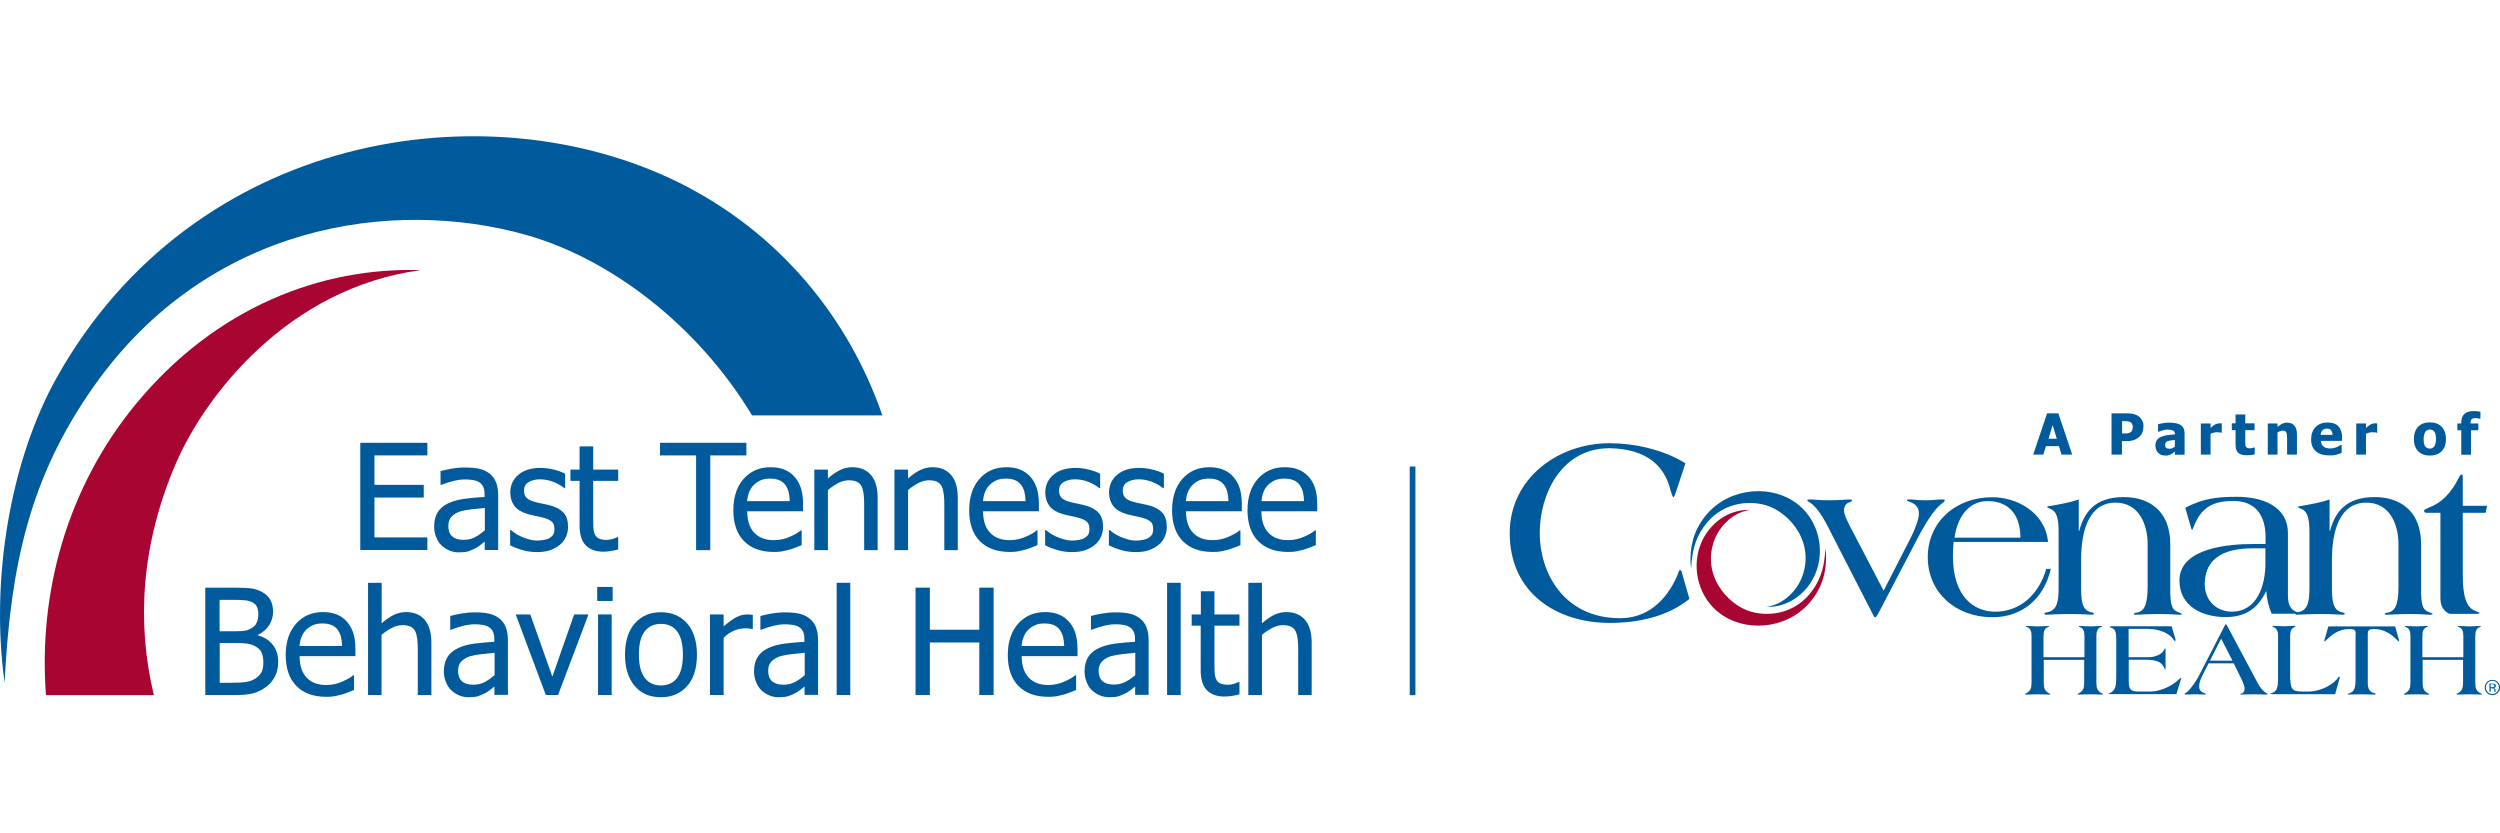 <?xml version="1.0" encoding="utf-8"?>
<!-- Generator: Adobe Illustrator 24.2.1, SVG Export Plug-In . SVG Version: 6.00 Build 0)  -->
<svg version="1.1" id="Layer_4" xmlns="http://www.w3.org/2000/svg" xmlns:xlink="http://www.w3.org/1999/xlink" x="0px" y="0px"
	 viewBox="0 0 180 60" style="enable-background:new 0 0 180 60;" xml:space="preserve">
<style type="text/css">
	.st0{fill:#005A9C;}
	.st1{fill:#A90533;}
</style>
<g>
	<path class="st0" d="M121.64,43.12c-1.6,1.29-3.71,1.73-5.75,1.73c-3.73,0-7.19-2.09-7.19-6.47c0-3.92,3.46-6.47,7.19-6.47
		c1.75,0,3.9,0.46,5.46,1.45l-0.59,1.79c-0.08,0.23-0.21,0.65-0.27,0.65c-0.06,0-0.15-0.29-0.21-0.49c-0.4-1.66-1.58-2.98-4.39-3.04
		c-3.46,0-5.03,3.29-5.03,6.12c0,2.83,1.72,6.12,5.79,6.12c1.86,0,3.27-1.14,4.11-3.06c0.1-0.23,0.11-0.4,0.21-0.4
		c0.08,0,0.1,0.06,0.17,0.34L121.64,43.12z"/>
	<path class="st0" d="M135.62,42.53l2.01-3.92c0.28-0.61,0.53-1.2,0.53-1.65c0-0.53-0.35-0.72-0.72-0.85
		c-0.08-0.02-0.14-0.05-0.14-0.09c0-0.05,0.06-0.06,0.16-0.06c0.41,0,0.55,0.06,1.2,0.06c0.61,0,0.75-0.06,1.16-0.06
		c0.11,0,0.2,0,0.2,0.05c0,0.06-0.05,0.13-0.14,0.19c-0.52,0.36-1.07,1.2-1.6,2.15l-3.07,5.87c-0.05,0.09-0.14,0.22-0.19,0.22h-0.03
		c-0.05,0-0.06-0.08-0.16-0.24l-2.75-5.36c-0.6-1.2-1.1-2.22-1.76-2.66c-0.13-0.08-0.19-0.11-0.19-0.16c0-0.06,0.09-0.06,0.2-0.06
		c0.25,0,0.64,0.06,1.4,0.06c0.72,0,1.29-0.06,1.42-0.06c0.08,0,0.2,0.02,0.2,0.06c0,0.05-0.06,0.09-0.14,0.13
		c-0.25,0.06-0.44,0.25-0.44,0.6c0,0.31,0.25,0.77,0.39,1.07L135.62,42.53z"/>
	<path class="st0" d="M140.66,39.01c-0.03,0.36-0.05,0.69-0.05,1.02c0,2.93,1.51,4.01,3.04,4.01c1.81,0,3.15-1.24,3.68-3.08h0.33
		c-0.5,2.17-2.08,3.48-4.21,3.48c-2.67,0-4.65-1.81-4.65-4.32c0-2.52,1.98-4.32,4.65-4.32c1.71,0,3.79,1.04,4.01,3.22H140.66z
		 M145.47,38.71c0-1.54-0.74-2.63-2.37-2.63c-1.43,0-2.2,1.27-2.37,2.63H145.47z"/>
	<path class="st0" d="M149.67,38.23h0.03c0.36-1.34,1.13-2.44,3.21-2.44c1.73,0,3.35,0.9,3.35,3.4v3.04
		c-0.03,1.49,0.17,1.71,0.63,1.87c0.11,0.03,0.2,0.08,0.2,0.11c0,0.05-0.08,0.05-0.24,0.05c-0.14,0-0.55-0.05-1.42-0.05
		c-0.85,0-1.42,0.05-1.62,0.05c-0.09,0-0.17,0-0.17-0.05c0-0.03,0.03-0.08,0.14-0.09c0.57-0.06,0.85-0.49,0.85-1.89v-3.05
		c0-1.45-0.64-2.99-2.31-2.99c-1.87,0-2.48,1.92-2.48,4.12v1.92c0,0.99,0.05,1.73,0.75,1.86c0.11,0.02,0.17,0.05,0.17,0.09
		c0,0.06-0.05,0.08-0.14,0.08c-0.11,0-0.75-0.05-1.6-0.05s-1.57,0.05-1.68,0.05c-0.09,0-0.14-0.02-0.14-0.08
		c0-0.05,0.06-0.08,0.17-0.09c0.79-0.13,0.85-0.86,0.85-1.86v-3.9c0-0.94-0.11-1.48-0.55-1.67c-0.17-0.08-0.28-0.13-0.28-0.16
		c0-0.05,0.11-0.05,0.3-0.08c0.75-0.14,1.4-0.25,1.98-0.46V38.23z"/>
	<path class="st0" d="M164.73,42.83c0,0.52,0.08,0.99,0.57,1.21c0.09,0.05,0.16,0.05,0.16,0.09c0,0.05-0.09,0.06-0.2,0.06h-1.7
		c-0.22-0.5-0.35-1.05-0.38-1.6h-0.03c-0.61,1.27-1.53,1.84-2.91,1.84c-1.64,0-3.32-0.75-3.32-2.63c0-2.39,3.65-2.63,5.3-2.63h0.9
		v-0.52c0-1.51-0.71-2.58-2.3-2.58c-1.45,0-2.3,0.42-2.86,1.81c-0.06,0.14-0.09,0.27-0.13,0.27c-0.03,0-0.05-0.08-0.08-0.17
		l-0.41-1.42c1.29-0.68,2.31-0.79,3.71-0.79c1.79,0,3.68,0.64,3.68,2.63V42.83z M163.11,39.48h-0.93c-1.7,0-3.44,0.5-3.44,2.58
		c0,1.15,0.83,1.98,1.95,1.98c1.86,0,2.42-1.95,2.42-3.46V39.48z"/>
	<path class="st0" d="M167.73,38.23h0.03c0.36-1.34,1.13-2.44,3.21-2.44c1.73,0,3.35,0.9,3.35,3.4v3.04
		c-0.03,1.49,0.17,1.71,0.63,1.87c0.11,0.03,0.2,0.08,0.2,0.11c0,0.05-0.08,0.05-0.24,0.05c-0.14,0-0.55-0.05-1.42-0.05
		c-0.85,0-1.42,0.05-1.62,0.05c-0.09,0-0.17,0-0.17-0.05c0-0.03,0.03-0.08,0.14-0.09c0.57-0.06,0.85-0.49,0.85-1.89v-3.05
		c0-1.45-0.64-2.99-2.31-2.99c-1.87,0-2.48,1.92-2.48,4.12v1.92c0,0.99,0.05,1.73,0.75,1.86c0.11,0.02,0.17,0.05,0.17,0.09
		c0,0.06-0.05,0.08-0.14,0.08c-0.11,0-0.75-0.05-1.6-0.05s-1.57,0.05-1.68,0.05c-0.09,0-0.14-0.02-0.14-0.08
		c0-0.05,0.06-0.08,0.17-0.09c0.79-0.13,0.85-0.86,0.85-1.86v-3.9c0-0.94-0.11-1.48-0.55-1.67c-0.17-0.08-0.28-0.13-0.28-0.16
		c0-0.05,0.11-0.05,0.3-0.08c0.75-0.14,1.4-0.25,1.98-0.46V38.23z"/>
	<path class="st0" d="M174.69,36.92c-0.09,0-0.16-0.06-0.16-0.14c0-0.08,0.13-0.14,0.31-0.22c0.9-0.31,1.65-1.04,2.23-2.23
		c0.05-0.11,0.11-0.16,0.17-0.16c0.08,0,0.08,0.11,0.08,0.22v2.03h1.75l-0.11,0.5h-1.64v4.47c0,2.09,0.5,2.47,1.01,2.64
		c0.13,0.05,0.19,0.06,0.19,0.11c0,0.05-0.11,0.06-0.25,0.06h-1.9c-0.44-0.2-0.66-0.55-0.66-1.15v-6.13H174.69z"/>
	<path class="st0" d="M150.08,47.32v-1.54c0-0.31-0.08-0.56-0.33-0.63c-0.04-0.02-0.08-0.04-0.08-0.05c0-0.02,0.05-0.03,0.11-0.03
		c0.12,0,0.49,0.03,0.73,0.03c0.24,0,0.61-0.03,0.73-0.03c0.07,0,0.11,0.01,0.11,0.03c0,0.01-0.04,0.03-0.08,0.05
		c-0.24,0.06-0.33,0.31-0.33,0.63v3.39c0,0.37,0.07,0.6,0.41,0.76c0.05,0.02,0.07,0.04,0.07,0.06c0,0.02-0.05,0.02-0.12,0.02
		c-0.27,0-0.37-0.02-0.8-0.02c-0.44,0-0.53,0.02-0.8,0.02c-0.08,0-0.12,0-0.12-0.02c0-0.02,0.02-0.04,0.07-0.06
		c0.34-0.17,0.41-0.39,0.41-0.76v-1.66h-2.91v1.66c0,0.37,0.07,0.6,0.41,0.76c0.05,0.02,0.07,0.04,0.07,0.06
		c0,0.02-0.05,0.02-0.12,0.02c-0.27,0-0.37-0.02-0.8-0.02s-0.53,0.02-0.8,0.02c-0.08,0-0.12,0-0.12-0.02c0-0.02,0.02-0.04,0.07-0.06
		c0.34-0.17,0.41-0.39,0.41-0.76v-3.39c0-0.31-0.08-0.56-0.33-0.63c-0.04-0.02-0.08-0.04-0.08-0.05c0-0.02,0.05-0.03,0.11-0.03
		c0.12,0,0.49,0.03,0.73,0.03c0.24,0,0.61-0.03,0.73-0.03c0.07,0,0.11,0.01,0.11,0.03c0,0.01-0.04,0.03-0.08,0.05
		c-0.24,0.06-0.33,0.31-0.33,0.63v1.54H150.08z"/>
	<path class="st0" d="M153.27,47.32h1.41c0.56,0,1.05-0.26,1.15-0.57c0.02-0.05,0.04-0.07,0.06-0.07s0.03,0.04,0.03,0.11v1.26
		c0,0.13-0.01,0.16-0.03,0.16c-0.03,0-0.04-0.05-0.06-0.11c-0.22-0.56-0.85-0.6-1.38-0.6h-1.18v1.61c0,0.56,0.19,0.68,0.71,0.68
		h0.86c0.64,0,1.5-0.36,1.99-0.83c0.09-0.08,0.19-0.16,0.21-0.16c0.02,0,0.02,0.01,0.02,0.02c0,0.02-0.01,0.03-0.02,0.06l-0.34,1.1
		h-4.65c-0.18,0-0.23-0.01-0.23-0.03s0.16-0.07,0.21-0.11c0.28-0.22,0.34-0.44,0.34-1.13v-2.6c0-0.5-0.03-0.82-0.34-0.9
		c-0.05-0.02-0.13-0.05-0.13-0.07c0-0.03,0.03-0.05,0.15-0.05h4.31l0.21,0.72c0.02,0.08,0.07,0.19,0.07,0.28
		c0,0.03-0.02,0.06-0.04,0.06c-0.03,0-0.07-0.03-0.09-0.07c-0.32-0.53-1.13-0.8-1.85-0.8h-1.4V47.32z"/>
	<path class="st0" d="M159.02,47.76l-0.41,0.8c-0.14,0.27-0.27,0.56-0.27,0.87c0,0.33,0.21,0.41,0.41,0.49
		c0.06,0.02,0.08,0.03,0.08,0.05c0,0.03-0.04,0.04-0.09,0.04s-0.33-0.02-0.75-0.02c-0.31,0-0.5,0.02-0.6,0.02
		c-0.08,0-0.1-0.02-0.1-0.04c0-0.05,0.09-0.08,0.15-0.12c0.31-0.24,0.72-0.88,0.89-1.21l1.87-3.63c0.02-0.04,0.04-0.06,0.05-0.06
		h0.02c0.02,0,0.05,0.03,0.06,0.06l2.24,4.2c0.13,0.24,0.28,0.46,0.51,0.63c0.08,0.06,0.18,0.09,0.18,0.13
		c0,0.02-0.04,0.04-0.11,0.04c-0.05,0-0.41-0.02-0.85-0.02c-0.63,0-0.88,0.02-0.92,0.02c-0.04,0-0.08-0.01-0.08-0.02
		c0-0.03,0.04-0.05,0.1-0.06c0.18-0.06,0.21-0.21,0.21-0.4c0-0.14-0.16-0.51-0.34-0.87l-0.44-0.9H159.02z M159.92,45.98l-0.8,1.59
		h1.62L159.92,45.98z"/>
	<path class="st0" d="M164.91,48.97c0,0.76,0.29,0.82,0.94,0.82h0.4c0.64,0,1.54-0.34,2.01-0.89c0.08-0.1,0.12-0.18,0.16-0.18
		c0.02,0,0.05,0.02,0.05,0.05c0,0.03-0.02,0.07-0.03,0.11l-0.31,1.1h-4.49c-0.13,0-0.17-0.02-0.17-0.04c0-0.02,0.05-0.02,0.18-0.07
		c0.3-0.13,0.37-0.41,0.37-1.09v-3.02c0-0.31-0.12-0.54-0.33-0.61c-0.05-0.02-0.08-0.04-0.08-0.06s0.05-0.03,0.11-0.03
		c0.12,0,0.49,0.03,0.73,0.03c0.24,0,0.61-0.03,0.73-0.03c0.07,0,0.09,0.01,0.09,0.04c0,0.02-0.04,0.03-0.07,0.05
		c-0.23,0.1-0.31,0.31-0.31,0.62V48.97z"/>
	<path class="st0" d="M169.61,45.64c0-0.3-0.13-0.35-0.47-0.35c-0.76,0-1.27,0.43-1.61,0.76c-0.05,0.05-0.12,0.13-0.14,0.13
		c-0.02,0-0.04-0.02-0.04-0.05c0-0.03,0.03-0.1,0.05-0.18l0.24-0.85h4.81l0.24,0.85c0.02,0.08,0.05,0.15,0.05,0.18
		c0,0.02-0.02,0.05-0.04,0.05c-0.02,0-0.08-0.08-0.14-0.13c-0.34-0.33-0.85-0.76-1.61-0.76c-0.34,0-0.47,0.05-0.47,0.35v3.52
		c0,0.37,0.1,0.67,0.46,0.74c0.07,0.01,0.11,0.04,0.11,0.06c0,0.02-0.03,0.05-0.06,0.05c-0.05,0-0.52-0.02-0.95-0.02
		c-0.44,0-0.89,0.02-0.94,0.02c-0.05,0-0.07-0.02-0.07-0.04c0-0.03,0.07-0.03,0.15-0.06c0.35-0.15,0.42-0.37,0.42-1.08V45.64z"/>
	<path class="st0" d="M177.36,47.32v-1.54c0-0.31-0.08-0.56-0.33-0.63c-0.04-0.02-0.08-0.04-0.08-0.05c0-0.02,0.05-0.03,0.11-0.03
		c0.12,0,0.49,0.03,0.73,0.03c0.24,0,0.61-0.03,0.73-0.03c0.07,0,0.11,0.01,0.11,0.03c0,0.01-0.04,0.03-0.08,0.05
		c-0.24,0.06-0.33,0.31-0.33,0.63v3.39c0,0.37,0.07,0.6,0.41,0.76c0.05,0.02,0.07,0.04,0.07,0.06c0,0.02-0.05,0.02-0.12,0.02
		c-0.27,0-0.37-0.02-0.8-0.02c-0.44,0-0.53,0.02-0.8,0.02c-0.08,0-0.12,0-0.12-0.02c0-0.02,0.02-0.04,0.07-0.06
		c0.34-0.17,0.41-0.39,0.41-0.76v-1.66h-2.91v1.66c0,0.37,0.07,0.6,0.41,0.76c0.05,0.02,0.07,0.04,0.07,0.06
		c0,0.02-0.05,0.02-0.12,0.02c-0.27,0-0.37-0.02-0.8-0.02c-0.44,0-0.53,0.02-0.8,0.02c-0.08,0-0.12,0-0.12-0.02
		c0-0.02,0.02-0.04,0.07-0.06c0.34-0.17,0.41-0.39,0.41-0.76v-3.39c0-0.31-0.08-0.56-0.33-0.63c-0.04-0.02-0.08-0.04-0.08-0.05
		c0-0.02,0.05-0.03,0.11-0.03c0.12,0,0.49,0.03,0.73,0.03c0.24,0,0.61-0.03,0.73-0.03c0.07,0,0.11,0.01,0.11,0.03
		c0,0.01-0.04,0.03-0.08,0.05c-0.24,0.06-0.33,0.31-0.33,0.63v1.54H177.36z"/>
	<path class="st1" d="M131.43,39.45c-0.06,1.2-0.26,2.11-0.92,3.04c-1.18,1.67-3.07,1.94-4.44,1.55c-1.73-0.49-3.68-2.77-2.55-5.36
		c0.29-0.67,1.14-1.78,2.5-1.97c-1.01-0.03-2.1,0.38-2.93,1.38c-1.66,2.02-1.05,5.27,1.4,6.48c1.97,0.98,4.97,0.51,6.38-2
		C131.37,41.74,131.58,40.52,131.43,39.45z"/>
	<path class="st0" d="M121.76,40.96c0.06-1.2,0.26-2.11,0.92-3.04c1.18-1.67,3.07-1.94,4.44-1.55c1.73,0.49,3.68,2.77,2.55,5.36
		c-0.29,0.67-1.14,1.78-2.5,1.97c1.01,0.03,2.1-0.38,2.93-1.38c1.66-2.02,1.05-5.27-1.4-6.48c-1.97-0.98-4.97-0.51-6.38,2
		C121.82,38.67,121.61,39.9,121.76,40.96z"/>
	<path class="st0" d="M179.78,49.16c0.09,0.09,0.14,0.2,0.14,0.33c0,0.13-0.05,0.24-0.14,0.34c-0.09,0.09-0.2,0.14-0.33,0.14
		s-0.24-0.05-0.33-0.14c-0.09-0.09-0.14-0.21-0.14-0.34c0-0.13,0.05-0.24,0.14-0.33c0.09-0.09,0.2-0.14,0.33-0.14
		C179.58,49.02,179.69,49.07,179.78,49.16z M179.84,49.11c-0.11-0.11-0.24-0.16-0.39-0.16c-0.15,0-0.28,0.05-0.39,0.16
		c-0.11,0.11-0.16,0.24-0.16,0.39c0,0.15,0.05,0.28,0.16,0.39c0.11,0.11,0.24,0.16,0.39,0.16c0.15,0,0.28-0.05,0.39-0.16
		c0.11-0.11,0.16-0.24,0.16-0.39C180,49.34,179.94,49.21,179.84,49.11z M179.53,49.47c-0.02,0.01-0.06,0.01-0.1,0.01h-0.1v-0.22
		h0.09c0.06,0,0.1,0.01,0.13,0.02c0.03,0.01,0.04,0.04,0.04,0.09C179.59,49.42,179.57,49.45,179.53,49.47z M179.22,49.8h0.11v-0.24
		h0.08c0.06,0,0.1,0.01,0.12,0.02c0.04,0.02,0.06,0.07,0.06,0.14v0.05l0,0.02c0,0,0,0,0,0.01c0,0,0,0,0,0.01h0.1l0-0.01
		c0-0.01,0-0.02-0.01-0.03c0-0.02,0-0.03,0-0.04v-0.04c0-0.03-0.01-0.06-0.03-0.09c-0.02-0.03-0.06-0.05-0.1-0.06
		c0.04-0.01,0.07-0.02,0.09-0.03c0.04-0.03,0.06-0.07,0.06-0.12c0-0.08-0.03-0.13-0.09-0.15c-0.03-0.01-0.09-0.02-0.16-0.02h-0.21
		V49.8z"/>
</g>
<g>
	<path class="st0" d="M146.39,32.73l1-2.97h0.81l1,2.97h-0.77l-0.19-0.61h-0.93l-0.19,0.61H146.39z M148.09,31.59l-0.3-0.98
		l-0.3,0.98H148.09z"/>
	<path class="st0" d="M154.33,30.7c0,0.14-0.02,0.27-0.07,0.4c-0.04,0.13-0.11,0.23-0.19,0.31c-0.05,0.05-0.11,0.1-0.17,0.14
		s-0.13,0.08-0.2,0.11c-0.07,0.03-0.15,0.05-0.24,0.07c-0.09,0.02-0.18,0.03-0.29,0.03h-0.39v0.97h-0.75v-2.97h1.15
		c0.17,0,0.32,0.02,0.44,0.05c0.12,0.03,0.24,0.08,0.34,0.15c0.11,0.07,0.2,0.17,0.26,0.3C154.3,30.38,154.33,30.53,154.33,30.7z
		 M153.56,30.72c0-0.08-0.02-0.16-0.06-0.22c-0.04-0.06-0.09-0.1-0.14-0.12c-0.07-0.03-0.14-0.05-0.2-0.05
		c-0.06,0-0.15-0.01-0.26-0.01h-0.11v0.89h0.05c0.07,0,0.14,0,0.2,0c0.06,0,0.12-0.01,0.16-0.01c0.04-0.01,0.08-0.02,0.13-0.04
		c0.04-0.02,0.08-0.04,0.1-0.06c0.05-0.05,0.08-0.1,0.1-0.15C153.55,30.88,153.56,30.81,153.56,30.72z"/>
	<path class="st0" d="M156.59,32.5c-0.05,0.04-0.09,0.08-0.13,0.11c-0.04,0.03-0.09,0.06-0.15,0.1c-0.06,0.03-0.12,0.05-0.18,0.07
		c-0.06,0.02-0.14,0.02-0.25,0.02c-0.2,0-0.36-0.07-0.49-0.2c-0.13-0.13-0.2-0.3-0.2-0.5c0-0.17,0.03-0.3,0.1-0.4
		c0.07-0.1,0.16-0.18,0.29-0.24c0.13-0.06,0.28-0.1,0.45-0.13c0.18-0.02,0.36-0.04,0.57-0.06v-0.01c0-0.12-0.05-0.21-0.14-0.26
		c-0.09-0.05-0.23-0.07-0.41-0.07c-0.08,0-0.18,0.01-0.29,0.04c-0.11,0.03-0.22,0.07-0.32,0.11h-0.06v-0.54
		c0.07-0.02,0.18-0.04,0.34-0.07s0.31-0.04,0.47-0.04c0.39,0,0.67,0.06,0.84,0.19c0.18,0.13,0.26,0.32,0.26,0.59v1.53h-0.7V32.5z
		 M156.59,32.15v-0.47c-0.12,0.01-0.21,0.02-0.29,0.03c-0.07,0.01-0.15,0.03-0.22,0.05c-0.06,0.02-0.11,0.05-0.14,0.1
		s-0.05,0.1-0.05,0.17c0,0.11,0.03,0.18,0.08,0.22s0.14,0.06,0.25,0.06c0.06,0,0.12-0.01,0.19-0.04
		C156.48,32.24,156.54,32.2,156.59,32.15z"/>
	<path class="st0" d="M159.97,31.15h-0.06c-0.03-0.01-0.07-0.02-0.12-0.02s-0.11-0.01-0.17-0.01c-0.07,0-0.15,0.01-0.23,0.03
		c-0.08,0.02-0.16,0.05-0.23,0.08v1.5h-0.7v-2.24h0.7v0.32c0.03-0.03,0.08-0.07,0.13-0.11c0.06-0.04,0.11-0.08,0.15-0.11
		c0.05-0.03,0.11-0.06,0.18-0.08c0.07-0.02,0.13-0.03,0.19-0.03c0.02,0,0.05,0,0.08,0c0.03,0,0.05,0,0.08,0.01V31.15z"/>
	<path class="st0" d="M161.77,32.78c-0.28,0-0.49-0.06-0.62-0.18c-0.13-0.12-0.19-0.31-0.19-0.58v-1.05h-0.27v-0.49h0.27v-0.64h0.7
		v0.64h0.67v0.49h-0.67v0.79c0,0.08,0,0.15,0,0.21c0,0.06,0.01,0.11,0.03,0.16c0.02,0.05,0.05,0.08,0.1,0.11
		c0.05,0.03,0.12,0.04,0.21,0.04c0.04,0,0.09-0.01,0.15-0.02c0.06-0.02,0.1-0.03,0.13-0.04h0.06v0.49
		c-0.08,0.02-0.16,0.04-0.24,0.05C161.99,32.77,161.89,32.78,161.77,32.78z"/>
	<path class="st0" d="M165.37,32.73h-0.7v-1.11c0-0.09,0-0.18-0.01-0.27c-0.01-0.09-0.02-0.16-0.04-0.2
		c-0.02-0.05-0.06-0.09-0.1-0.11c-0.05-0.02-0.11-0.03-0.18-0.03c-0.06,0-0.11,0.01-0.17,0.03c-0.06,0.02-0.12,0.06-0.19,0.1v1.59
		h-0.7v-2.24h0.7v0.25c0.11-0.1,0.23-0.17,0.33-0.23c0.11-0.05,0.23-0.08,0.36-0.08c0.23,0,0.4,0.07,0.53,0.22
		c0.12,0.14,0.18,0.35,0.18,0.63V32.73z"/>
	<path class="st0" d="M167.71,32.79c-0.42,0-0.75-0.1-0.97-0.3c-0.23-0.2-0.34-0.49-0.34-0.86c0-0.37,0.11-0.66,0.32-0.88
		c0.21-0.22,0.5-0.33,0.88-0.33c0.34,0,0.6,0.09,0.77,0.28c0.17,0.19,0.26,0.45,0.26,0.79v0.25h-1.53c0.01,0.1,0.03,0.19,0.07,0.26
		c0.04,0.07,0.09,0.13,0.15,0.17c0.06,0.04,0.13,0.07,0.21,0.09c0.08,0.02,0.17,0.03,0.26,0.03c0.08,0,0.16-0.01,0.24-0.03
		c0.08-0.02,0.15-0.04,0.22-0.07c0.06-0.03,0.11-0.05,0.16-0.08c0.05-0.03,0.09-0.06,0.12-0.08h0.07v0.58
		c-0.06,0.02-0.11,0.04-0.16,0.06c-0.05,0.02-0.11,0.04-0.19,0.06c-0.08,0.02-0.15,0.04-0.23,0.05
		C167.92,32.79,167.82,32.79,167.71,32.79z M167.94,31.32c0-0.15-0.04-0.26-0.1-0.34s-0.16-0.12-0.3-0.12
		c-0.14,0-0.24,0.04-0.32,0.12c-0.08,0.08-0.12,0.19-0.13,0.33H167.94z"/>
	<path class="st0" d="M171.16,31.15h-0.06c-0.03-0.01-0.07-0.02-0.12-0.02c-0.05,0-0.11-0.01-0.17-0.01c-0.07,0-0.15,0.01-0.23,0.03
		c-0.08,0.02-0.16,0.05-0.23,0.08v1.5h-0.7v-2.24h0.7v0.32c0.03-0.03,0.08-0.07,0.13-0.11c0.06-0.04,0.11-0.08,0.15-0.11
		c0.05-0.03,0.11-0.06,0.18-0.08c0.07-0.02,0.13-0.03,0.19-0.03c0.02,0,0.05,0,0.08,0c0.03,0,0.05,0,0.08,0.01V31.15z"/>
	<path class="st0" d="M176.11,31.61c0,0.37-0.1,0.66-0.3,0.87c-0.2,0.21-0.49,0.32-0.86,0.32c-0.37,0-0.65-0.11-0.85-0.32
		c-0.2-0.21-0.3-0.5-0.3-0.87c0-0.37,0.1-0.66,0.3-0.88c0.2-0.21,0.49-0.32,0.85-0.32c0.37,0,0.65,0.11,0.85,0.32
		C176.01,30.95,176.11,31.24,176.11,31.61z M175.39,31.62c0-0.13-0.01-0.24-0.03-0.33c-0.02-0.09-0.05-0.16-0.09-0.21
		c-0.04-0.06-0.09-0.09-0.14-0.12c-0.05-0.02-0.11-0.03-0.18-0.03c-0.06,0-0.12,0.01-0.17,0.03c-0.05,0.02-0.1,0.06-0.14,0.11
		c-0.04,0.05-0.07,0.12-0.1,0.21c-0.02,0.09-0.04,0.2-0.04,0.34c0,0.14,0.01,0.25,0.03,0.33s0.05,0.15,0.09,0.2
		c0.04,0.05,0.08,0.09,0.14,0.11c0.06,0.02,0.12,0.04,0.19,0.04c0.06,0,0.11-0.01,0.17-0.04c0.06-0.02,0.1-0.06,0.14-0.11
		c0.04-0.06,0.07-0.13,0.09-0.21C175.38,31.87,175.39,31.76,175.39,31.62z"/>
	<path class="st0" d="M178.58,30.15h-0.05c-0.03-0.01-0.07-0.02-0.12-0.03c-0.06-0.01-0.11-0.02-0.16-0.02
		c-0.14,0-0.24,0.03-0.29,0.08c-0.05,0.05-0.08,0.15-0.08,0.29v0.02h0.56v0.49h-0.53v1.76h-0.7v-1.76h-0.28v-0.49h0.28v-0.06
		c0-0.27,0.07-0.48,0.22-0.62c0.14-0.14,0.36-0.21,0.65-0.21c0.1,0,0.2,0,0.28,0.01c0.09,0.01,0.16,0.02,0.23,0.03V30.15z"/>
</g>
<rect x="101.5" y="33.59" class="st0" width="0.41" height="16.46"/>
<g>
	<path class="st0" d="M25.94,39.61v-7.73h4.83v0.91h-3.81v2.12h3.55v0.91h-3.55v2.87h3.81v0.91H25.94z"/>
	<path class="st0" d="M34.91,38.99c-0.08,0.06-0.19,0.14-0.32,0.25c-0.13,0.11-0.26,0.19-0.39,0.25c-0.17,0.09-0.34,0.16-0.5,0.21
		c-0.16,0.05-0.39,0.07-0.68,0.07c-0.24,0-0.47-0.05-0.68-0.14c-0.21-0.09-0.4-0.22-0.57-0.38c-0.16-0.16-0.28-0.36-0.37-0.59
		s-0.14-0.48-0.14-0.74c0-0.4,0.08-0.74,0.25-1.03c0.17-0.28,0.44-0.51,0.8-0.67c0.33-0.15,0.71-0.25,1.15-0.31
		c0.44-0.06,0.92-0.1,1.43-0.13v-0.19c0-0.23-0.03-0.41-0.1-0.55c-0.07-0.14-0.17-0.25-0.29-0.32c-0.12-0.08-0.28-0.13-0.46-0.16
		s-0.37-0.04-0.56-0.04c-0.23,0-0.49,0.03-0.79,0.1c-0.3,0.07-0.61,0.17-0.91,0.29h-0.06v-0.99c0.18-0.05,0.44-0.11,0.77-0.17
		s0.67-0.09,1-0.09c0.4,0,0.73,0.03,1.01,0.09s0.52,0.17,0.74,0.34c0.21,0.16,0.37,0.37,0.47,0.62c0.1,0.25,0.16,0.56,0.16,0.92
		v3.97h-0.97V38.99z M34.91,38.18v-1.61c-0.23,0.02-0.53,0.05-0.88,0.09c-0.35,0.04-0.64,0.09-0.86,0.15
		c-0.26,0.08-0.47,0.2-0.64,0.37s-0.25,0.39-0.25,0.69c0,0.33,0.09,0.58,0.28,0.75c0.19,0.17,0.46,0.25,0.82,0.25
		c0.31,0,0.59-0.07,0.84-0.2C34.46,38.54,34.69,38.37,34.91,38.18z"/>
	<path class="st0" d="M38.66,39.75c-0.39,0-0.75-0.05-1.09-0.16c-0.34-0.1-0.62-0.21-0.84-0.33v-1.1h0.05
		c0.08,0.07,0.18,0.14,0.29,0.22c0.11,0.08,0.26,0.16,0.45,0.25c0.17,0.08,0.35,0.14,0.55,0.2c0.2,0.06,0.41,0.09,0.62,0.09
		c0.16,0,0.32-0.02,0.5-0.05c0.18-0.04,0.31-0.08,0.39-0.14c0.12-0.08,0.21-0.16,0.26-0.25c0.05-0.09,0.08-0.23,0.08-0.4
		c0-0.23-0.06-0.41-0.19-0.52c-0.13-0.12-0.35-0.22-0.67-0.3c-0.12-0.03-0.29-0.07-0.49-0.11c-0.2-0.04-0.39-0.09-0.56-0.13
		c-0.44-0.13-0.77-0.33-0.97-0.59c-0.2-0.27-0.3-0.59-0.3-0.97c0-0.52,0.2-0.95,0.59-1.28c0.39-0.33,0.92-0.49,1.57-0.49
		c0.32,0,0.65,0.04,0.97,0.12c0.33,0.08,0.6,0.18,0.82,0.3v1.04h-0.05c-0.25-0.2-0.53-0.35-0.83-0.47
		c-0.31-0.11-0.62-0.17-0.93-0.17c-0.32,0-0.59,0.07-0.82,0.2c-0.22,0.13-0.33,0.34-0.33,0.61c0,0.24,0.07,0.42,0.2,0.54
		c0.13,0.12,0.34,0.22,0.63,0.29c0.15,0.04,0.31,0.08,0.49,0.11c0.18,0.04,0.37,0.08,0.56,0.13c0.43,0.11,0.75,0.29,0.97,0.53
		s0.32,0.59,0.32,1.02c0,0.25-0.05,0.49-0.15,0.71c-0.1,0.22-0.24,0.41-0.43,0.57c-0.21,0.17-0.44,0.3-0.7,0.39
		C39.38,39.7,39.05,39.75,38.66,39.75z"/>
	<path class="st0" d="M43.43,39.72c-0.53,0-0.95-0.15-1.25-0.45c-0.3-0.3-0.45-0.78-0.45-1.44v-3.21h-0.66v-0.81h0.66v-1.67h0.98
		v1.67h1.8v0.81h-1.8v2.76c0,0.29,0.01,0.52,0.02,0.68c0.01,0.16,0.05,0.31,0.12,0.45c0.06,0.12,0.15,0.21,0.29,0.27
		c0.13,0.06,0.31,0.09,0.53,0.09c0.16,0,0.31-0.02,0.46-0.07c0.15-0.05,0.26-0.09,0.32-0.12h0.06v0.88
		c-0.18,0.05-0.37,0.09-0.56,0.12C43.76,39.71,43.59,39.72,43.43,39.72z"/>
	<path class="st0" d="M50.12,39.61v-6.82h-2.6v-0.91h6.22v0.91h-2.6v6.82H50.12z"/>
	<path class="st0" d="M55.72,39.74c-0.92,0-1.64-0.26-2.15-0.78c-0.51-0.52-0.77-1.26-0.77-2.22c0-0.95,0.25-1.7,0.74-2.26
		c0.5-0.56,1.14-0.84,1.94-0.84c0.36,0,0.68,0.05,0.96,0.16c0.28,0.1,0.52,0.27,0.73,0.49c0.21,0.22,0.37,0.49,0.48,0.81
		s0.17,0.71,0.17,1.18v0.53h-4.02c0,0.68,0.17,1.19,0.51,1.55c0.34,0.36,0.81,0.53,1.41,0.53c0.21,0,0.42-0.02,0.63-0.07
		c0.21-0.05,0.39-0.11,0.56-0.19c0.18-0.08,0.33-0.16,0.45-0.23c0.12-0.07,0.22-0.14,0.3-0.21h0.06v1.06
		c-0.11,0.04-0.26,0.1-0.43,0.17c-0.17,0.07-0.32,0.12-0.46,0.16c-0.19,0.05-0.36,0.09-0.52,0.12
		C56.15,39.73,55.96,39.74,55.72,39.74z M56.86,36.06c-0.01-0.26-0.04-0.49-0.09-0.68c-0.06-0.19-0.14-0.35-0.24-0.48
		c-0.11-0.15-0.26-0.26-0.44-0.33c-0.18-0.08-0.4-0.11-0.66-0.11c-0.26,0-0.48,0.04-0.66,0.12c-0.18,0.08-0.35,0.19-0.5,0.34
		c-0.15,0.15-0.26,0.32-0.33,0.51c-0.08,0.19-0.12,0.4-0.15,0.65H56.86z"/>
	<path class="st0" d="M63.2,39.61h-0.98v-3.3c0-0.27-0.01-0.51-0.04-0.75c-0.03-0.23-0.08-0.41-0.15-0.55
		c-0.08-0.15-0.19-0.25-0.33-0.32s-0.34-0.11-0.58-0.11c-0.24,0-0.49,0.06-0.75,0.19c-0.26,0.13-0.51,0.3-0.76,0.51v4.33h-0.98v-5.8
		h0.98v0.64c0.29-0.26,0.58-0.46,0.86-0.6c0.28-0.14,0.58-0.21,0.9-0.21c0.57,0,1.02,0.19,1.34,0.56c0.32,0.38,0.48,0.92,0.48,1.63
		V39.61z"/>
	<path class="st0" d="M68.97,39.61h-0.98v-3.3c0-0.27-0.01-0.51-0.04-0.75c-0.03-0.23-0.08-0.41-0.15-0.55
		c-0.08-0.15-0.19-0.25-0.33-0.32s-0.34-0.11-0.58-0.11c-0.24,0-0.49,0.06-0.75,0.19c-0.26,0.13-0.51,0.3-0.76,0.51v4.33h-0.98v-5.8
		h0.98v0.64c0.29-0.26,0.58-0.46,0.86-0.6c0.28-0.14,0.58-0.21,0.9-0.21c0.57,0,1.02,0.19,1.34,0.56c0.32,0.38,0.48,0.92,0.48,1.63
		V39.61z"/>
	<path class="st0" d="M72.7,39.74c-0.92,0-1.64-0.26-2.15-0.78c-0.51-0.52-0.77-1.26-0.77-2.22c0-0.95,0.25-1.7,0.74-2.26
		c0.5-0.56,1.14-0.84,1.94-0.84c0.36,0,0.68,0.05,0.96,0.16c0.28,0.1,0.52,0.27,0.73,0.49c0.21,0.22,0.37,0.49,0.48,0.81
		c0.11,0.32,0.17,0.71,0.17,1.18v0.53h-4.02c0,0.68,0.17,1.19,0.51,1.55c0.34,0.36,0.81,0.53,1.41,0.53c0.21,0,0.42-0.02,0.63-0.07
		c0.21-0.05,0.39-0.11,0.56-0.19c0.18-0.08,0.33-0.16,0.45-0.23c0.12-0.07,0.22-0.14,0.3-0.21h0.06v1.06
		c-0.11,0.04-0.26,0.1-0.43,0.17c-0.17,0.07-0.32,0.12-0.46,0.16c-0.19,0.05-0.36,0.09-0.52,0.12
		C73.13,39.73,72.93,39.74,72.7,39.74z M73.84,36.06c-0.01-0.26-0.04-0.49-0.09-0.68c-0.06-0.19-0.14-0.35-0.24-0.48
		c-0.11-0.15-0.26-0.26-0.44-0.33c-0.18-0.08-0.4-0.11-0.66-0.11c-0.26,0-0.48,0.04-0.66,0.12s-0.35,0.19-0.5,0.34
		c-0.15,0.15-0.26,0.32-0.33,0.51c-0.08,0.19-0.12,0.4-0.15,0.65H73.84z"/>
	<path class="st0" d="M77.18,39.75c-0.39,0-0.75-0.05-1.09-0.16c-0.34-0.1-0.62-0.21-0.84-0.33v-1.1h0.05
		c0.08,0.07,0.18,0.14,0.29,0.22c0.11,0.08,0.26,0.16,0.45,0.25c0.17,0.08,0.35,0.14,0.55,0.2c0.2,0.06,0.41,0.09,0.62,0.09
		c0.16,0,0.32-0.02,0.5-0.05c0.18-0.04,0.31-0.08,0.39-0.14c0.12-0.08,0.21-0.16,0.26-0.25c0.05-0.09,0.08-0.23,0.08-0.4
		c0-0.23-0.06-0.41-0.19-0.52c-0.13-0.12-0.35-0.22-0.67-0.3c-0.12-0.03-0.29-0.07-0.49-0.11c-0.2-0.04-0.39-0.09-0.56-0.13
		c-0.44-0.13-0.77-0.33-0.97-0.59c-0.2-0.27-0.3-0.59-0.3-0.97c0-0.52,0.2-0.95,0.59-1.28c0.39-0.33,0.92-0.49,1.57-0.49
		c0.32,0,0.65,0.04,0.97,0.12c0.33,0.08,0.6,0.18,0.82,0.3v1.04h-0.05c-0.25-0.2-0.53-0.35-0.83-0.47
		c-0.31-0.11-0.62-0.17-0.93-0.17c-0.32,0-0.59,0.07-0.82,0.2c-0.22,0.13-0.33,0.34-0.33,0.61c0,0.24,0.07,0.42,0.2,0.54
		c0.13,0.12,0.34,0.22,0.63,0.29c0.15,0.04,0.31,0.08,0.49,0.11c0.18,0.04,0.37,0.08,0.56,0.13c0.43,0.11,0.75,0.29,0.97,0.53
		c0.22,0.25,0.32,0.59,0.32,1.02c0,0.25-0.05,0.49-0.15,0.71c-0.1,0.22-0.24,0.41-0.43,0.57c-0.21,0.17-0.44,0.3-0.7,0.39
		C77.91,39.7,77.58,39.75,77.18,39.75z"/>
	<path class="st0" d="M81.77,39.75c-0.39,0-0.75-0.05-1.09-0.16c-0.34-0.1-0.62-0.21-0.84-0.33v-1.1h0.05
		c0.08,0.07,0.18,0.14,0.29,0.22c0.11,0.08,0.26,0.16,0.45,0.25c0.17,0.08,0.35,0.14,0.55,0.2c0.2,0.06,0.41,0.09,0.62,0.09
		c0.16,0,0.32-0.02,0.5-0.05c0.18-0.04,0.31-0.08,0.39-0.14c0.12-0.08,0.21-0.16,0.26-0.25c0.05-0.09,0.08-0.23,0.08-0.4
		c0-0.23-0.06-0.41-0.19-0.52c-0.13-0.12-0.35-0.22-0.67-0.3c-0.12-0.03-0.29-0.07-0.49-0.11c-0.2-0.04-0.39-0.09-0.56-0.13
		c-0.44-0.13-0.77-0.33-0.97-0.59c-0.2-0.27-0.3-0.59-0.3-0.97c0-0.52,0.2-0.95,0.59-1.28c0.39-0.33,0.92-0.49,1.57-0.49
		c0.32,0,0.65,0.04,0.97,0.12c0.33,0.08,0.6,0.18,0.82,0.3v1.04h-0.05c-0.25-0.2-0.53-0.35-0.83-0.47
		c-0.31-0.11-0.62-0.17-0.93-0.17c-0.32,0-0.59,0.07-0.82,0.2c-0.22,0.13-0.33,0.34-0.33,0.61c0,0.24,0.07,0.42,0.2,0.54
		c0.13,0.12,0.34,0.22,0.63,0.29c0.15,0.04,0.31,0.08,0.49,0.11c0.18,0.04,0.37,0.08,0.56,0.13c0.43,0.11,0.75,0.29,0.97,0.53
		c0.22,0.25,0.32,0.59,0.32,1.02c0,0.25-0.05,0.49-0.15,0.71c-0.1,0.22-0.24,0.41-0.43,0.57c-0.21,0.17-0.44,0.3-0.7,0.39
		C82.49,39.7,82.16,39.75,81.77,39.75z"/>
	<path class="st0" d="M87.31,39.74c-0.92,0-1.64-0.26-2.15-0.78c-0.51-0.52-0.77-1.26-0.77-2.22c0-0.95,0.25-1.7,0.74-2.26
		c0.5-0.56,1.14-0.84,1.94-0.84c0.36,0,0.68,0.05,0.96,0.16c0.28,0.1,0.52,0.27,0.73,0.49c0.21,0.22,0.37,0.49,0.48,0.81
		s0.17,0.71,0.17,1.18v0.53h-4.02c0,0.68,0.17,1.19,0.51,1.55c0.34,0.36,0.81,0.53,1.41,0.53c0.21,0,0.42-0.02,0.63-0.07
		c0.21-0.05,0.39-0.11,0.56-0.19c0.18-0.08,0.33-0.16,0.45-0.23c0.12-0.07,0.22-0.14,0.3-0.21h0.06v1.06
		c-0.11,0.04-0.26,0.1-0.43,0.17c-0.17,0.07-0.32,0.12-0.46,0.16c-0.19,0.05-0.36,0.09-0.52,0.12
		C87.74,39.73,87.54,39.74,87.31,39.74z M88.45,36.06c-0.01-0.26-0.04-0.49-0.09-0.68c-0.06-0.19-0.14-0.35-0.24-0.48
		c-0.11-0.15-0.26-0.26-0.44-0.33c-0.18-0.08-0.4-0.11-0.66-0.11c-0.26,0-0.48,0.04-0.66,0.12c-0.18,0.08-0.35,0.19-0.5,0.34
		c-0.15,0.15-0.26,0.32-0.33,0.51c-0.08,0.19-0.12,0.4-0.15,0.65H88.45z"/>
	<path class="st0" d="M92.74,39.74c-0.92,0-1.64-0.26-2.15-0.78c-0.51-0.52-0.77-1.26-0.77-2.22c0-0.95,0.25-1.7,0.74-2.26
		c0.5-0.56,1.14-0.84,1.94-0.84c0.36,0,0.68,0.05,0.96,0.16c0.28,0.1,0.52,0.27,0.73,0.49c0.21,0.22,0.37,0.49,0.48,0.81
		s0.17,0.71,0.17,1.18v0.53h-4.02c0,0.68,0.17,1.19,0.51,1.55c0.34,0.36,0.81,0.53,1.41,0.53c0.21,0,0.42-0.02,0.63-0.07
		c0.21-0.05,0.39-0.11,0.56-0.19c0.18-0.08,0.33-0.16,0.45-0.23c0.12-0.07,0.22-0.14,0.3-0.21h0.06v1.06
		c-0.11,0.04-0.26,0.1-0.43,0.17c-0.17,0.07-0.32,0.12-0.46,0.16c-0.19,0.05-0.36,0.09-0.52,0.12
		C93.17,39.73,92.98,39.74,92.74,39.74z M93.89,36.06c-0.01-0.26-0.04-0.49-0.09-0.68c-0.06-0.19-0.14-0.35-0.24-0.48
		c-0.11-0.15-0.26-0.26-0.44-0.33c-0.18-0.08-0.4-0.11-0.66-0.11c-0.26,0-0.48,0.04-0.66,0.12c-0.18,0.08-0.35,0.19-0.5,0.34
		c-0.15,0.15-0.26,0.32-0.33,0.51c-0.08,0.19-0.12,0.4-0.15,0.65H93.89z"/>
	<path class="st0" d="M20.03,47.66c0,0.38-0.07,0.72-0.22,1.02c-0.15,0.29-0.34,0.54-0.59,0.73c-0.29,0.23-0.6,0.39-0.93,0.49
		c-0.33,0.1-0.76,0.14-1.29,0.14h-2.22v-7.73h2.05c0.55,0,0.96,0.02,1.24,0.05c0.28,0.04,0.54,0.12,0.79,0.26
		c0.28,0.15,0.48,0.34,0.61,0.58c0.13,0.24,0.19,0.52,0.19,0.85c0,0.36-0.1,0.69-0.29,0.98c-0.19,0.29-0.46,0.51-0.8,0.68v0.04
		c0.46,0.12,0.82,0.35,1.07,0.68C19.91,46.76,20.03,47.17,20.03,47.66z M18.6,44.2c0-0.19-0.03-0.35-0.09-0.49
		c-0.06-0.14-0.16-0.24-0.3-0.32c-0.17-0.09-0.35-0.15-0.56-0.17c-0.2-0.02-0.49-0.03-0.85-0.03h-0.99v2.26h1.17
		c0.32,0,0.56-0.02,0.71-0.05c0.15-0.03,0.31-0.1,0.47-0.2c0.16-0.1,0.27-0.23,0.33-0.39C18.57,44.64,18.6,44.43,18.6,44.2z
		 M18.96,47.71c0-0.29-0.04-0.53-0.12-0.72c-0.08-0.19-0.25-0.35-0.5-0.48c-0.16-0.09-0.34-0.14-0.53-0.17
		c-0.19-0.02-0.46-0.04-0.82-0.04h-1.17v2.86h0.84c0.45,0,0.8-0.02,1.06-0.06c0.26-0.04,0.49-0.13,0.69-0.26
		c0.19-0.13,0.34-0.29,0.43-0.46C18.92,48.2,18.96,47.98,18.96,47.71z"/>
	<path class="st0" d="M23.49,50.17c-0.92,0-1.64-0.26-2.15-0.78c-0.51-0.52-0.77-1.26-0.77-2.22c0-0.95,0.25-1.7,0.74-2.26
		c0.5-0.56,1.14-0.84,1.94-0.84c0.36,0,0.68,0.05,0.96,0.16c0.28,0.1,0.52,0.27,0.73,0.49c0.21,0.22,0.37,0.49,0.48,0.81
		c0.11,0.32,0.17,0.71,0.17,1.18v0.53h-4.02c0,0.67,0.17,1.19,0.51,1.55c0.34,0.36,0.81,0.53,1.41,0.53c0.21,0,0.42-0.02,0.63-0.07
		c0.21-0.05,0.39-0.11,0.56-0.19c0.18-0.08,0.33-0.16,0.45-0.23c0.12-0.07,0.22-0.14,0.3-0.21h0.06v1.06
		c-0.11,0.04-0.26,0.1-0.43,0.17c-0.17,0.07-0.32,0.12-0.46,0.16c-0.19,0.05-0.36,0.09-0.52,0.12
		C23.92,50.16,23.72,50.17,23.49,50.17z M24.63,46.49c-0.01-0.26-0.04-0.49-0.09-0.68c-0.06-0.19-0.14-0.35-0.24-0.48
		c-0.11-0.15-0.26-0.26-0.44-0.33c-0.18-0.08-0.4-0.11-0.66-0.11c-0.26,0-0.48,0.04-0.66,0.12c-0.18,0.08-0.35,0.19-0.5,0.34
		c-0.15,0.15-0.26,0.32-0.33,0.51c-0.08,0.19-0.12,0.4-0.15,0.65H24.63z"/>
	<path class="st0" d="M31.06,50.04h-0.98v-3.3c0-0.27-0.01-0.51-0.04-0.75c-0.03-0.23-0.08-0.41-0.15-0.55
		c-0.08-0.15-0.19-0.25-0.33-0.32c-0.14-0.07-0.34-0.11-0.58-0.11c-0.24,0-0.49,0.06-0.75,0.19c-0.26,0.13-0.51,0.3-0.76,0.51v4.33
		H26.5v-8.08h0.98v2.92c0.29-0.26,0.58-0.46,0.86-0.6c0.28-0.14,0.58-0.21,0.9-0.21c0.57,0,1.02,0.19,1.34,0.56
		c0.32,0.38,0.48,0.92,0.48,1.63V50.04z"/>
	<path class="st0" d="M35.61,49.42c-0.08,0.06-0.19,0.14-0.32,0.25c-0.13,0.11-0.26,0.19-0.39,0.25c-0.17,0.09-0.34,0.16-0.5,0.21
		c-0.16,0.05-0.39,0.07-0.68,0.07c-0.24,0-0.47-0.05-0.68-0.14c-0.21-0.09-0.4-0.22-0.57-0.38c-0.16-0.16-0.28-0.36-0.37-0.59
		s-0.14-0.48-0.14-0.74c0-0.4,0.08-0.74,0.25-1.03c0.17-0.28,0.44-0.51,0.8-0.67c0.33-0.15,0.71-0.25,1.15-0.31
		c0.44-0.06,0.92-0.1,1.43-0.13v-0.19c0-0.23-0.03-0.41-0.1-0.55s-0.17-0.25-0.29-0.32c-0.12-0.08-0.28-0.13-0.46-0.16
		c-0.18-0.03-0.37-0.04-0.56-0.04c-0.23,0-0.49,0.03-0.79,0.1c-0.3,0.07-0.61,0.17-0.91,0.29h-0.06v-0.99
		c0.18-0.05,0.44-0.11,0.77-0.17c0.34-0.06,0.67-0.09,1-0.09c0.4,0,0.73,0.03,1.01,0.09c0.27,0.06,0.52,0.17,0.74,0.34
		c0.21,0.16,0.37,0.37,0.47,0.62c0.1,0.25,0.16,0.56,0.16,0.92v3.97h-0.97V49.42z M35.61,48.61V47c-0.23,0.02-0.53,0.05-0.88,0.09
		c-0.35,0.04-0.64,0.09-0.86,0.15c-0.26,0.08-0.47,0.2-0.64,0.37c-0.17,0.16-0.25,0.39-0.25,0.69c0,0.33,0.09,0.58,0.28,0.75
		c0.19,0.17,0.46,0.25,0.82,0.25c0.31,0,0.59-0.07,0.84-0.2C35.15,48.97,35.39,48.8,35.61,48.61z"/>
	<path class="st0" d="M42.37,44.24l-2.19,5.8h-0.88l-2.17-5.8h1.05l1.59,4.48l1.57-4.48H42.37z"/>
	<path class="st0" d="M44.11,43.27H43v-1.01h1.11V43.27z M44.04,50.04h-0.98v-5.8h0.98V50.04z"/>
	<path class="st0" d="M50.18,47.14c0,0.98-0.24,1.73-0.71,2.26c-0.47,0.53-1.1,0.8-1.88,0.8c-0.81,0-1.44-0.27-1.9-0.82
		C45.23,48.83,45,48.08,45,47.14c0-0.97,0.24-1.72,0.71-2.26c0.48-0.54,1.1-0.8,1.88-0.8c0.78,0,1.41,0.27,1.88,0.8
		C49.94,45.41,50.18,46.17,50.18,47.14z M49.17,47.14c0-0.75-0.14-1.31-0.41-1.67c-0.27-0.37-0.66-0.55-1.17-0.55
		c-0.51,0-0.9,0.18-1.18,0.55c-0.28,0.37-0.41,0.92-0.41,1.67c0,0.73,0.14,1.28,0.41,1.65c0.28,0.38,0.67,0.56,1.18,0.56
		c0.5,0,0.89-0.18,1.17-0.55C49.03,48.43,49.17,47.88,49.17,47.14z"/>
	<path class="st0" d="M54.19,45.29h-0.05c-0.07-0.02-0.15-0.03-0.23-0.04c-0.08-0.01-0.18-0.01-0.29-0.01
		c-0.26,0-0.52,0.06-0.78,0.17c-0.26,0.11-0.51,0.28-0.74,0.51v4.12h-0.98v-5.8h0.98v0.86c0.36-0.31,0.67-0.54,0.93-0.67
		c0.26-0.13,0.52-0.19,0.77-0.19c0.1,0,0.18,0,0.23,0.01c0.05,0.01,0.11,0.01,0.17,0.02V45.29z"/>
	<path class="st0" d="M57.94,49.42c-0.08,0.06-0.19,0.14-0.32,0.25c-0.13,0.11-0.26,0.19-0.39,0.25c-0.17,0.09-0.34,0.16-0.5,0.21
		c-0.16,0.05-0.39,0.07-0.68,0.07c-0.24,0-0.47-0.05-0.68-0.14c-0.21-0.09-0.4-0.22-0.57-0.38c-0.16-0.16-0.28-0.36-0.37-0.59
		s-0.14-0.48-0.14-0.74c0-0.4,0.08-0.74,0.25-1.03c0.17-0.28,0.44-0.51,0.8-0.67c0.33-0.15,0.71-0.25,1.15-0.31
		c0.44-0.06,0.92-0.1,1.43-0.13v-0.19c0-0.23-0.03-0.41-0.1-0.55s-0.17-0.25-0.29-0.32c-0.12-0.08-0.28-0.13-0.46-0.16
		c-0.18-0.03-0.37-0.04-0.56-0.04c-0.23,0-0.49,0.03-0.79,0.1c-0.3,0.07-0.61,0.17-0.91,0.29h-0.06v-0.99
		c0.18-0.05,0.44-0.11,0.77-0.17s0.67-0.09,1-0.09c0.4,0,0.73,0.03,1.01,0.09s0.52,0.17,0.74,0.34c0.21,0.16,0.37,0.37,0.47,0.62
		c0.1,0.25,0.16,0.56,0.16,0.92v3.97h-0.97V49.42z M57.94,48.61V47c-0.23,0.02-0.53,0.05-0.88,0.09c-0.35,0.04-0.64,0.09-0.86,0.15
		c-0.26,0.08-0.47,0.2-0.64,0.37c-0.17,0.16-0.25,0.39-0.25,0.69c0,0.33,0.09,0.58,0.28,0.75c0.19,0.17,0.46,0.25,0.82,0.25
		c0.31,0,0.59-0.07,0.84-0.2C57.49,48.97,57.73,48.8,57.94,48.61z"/>
	<path class="st0" d="M61.22,50.04h-0.98v-8.08h0.98V50.04z"/>
	<path class="st0" d="M71.54,50.04h-1.03v-3.78h-3.56v3.78h-1.03v-7.73h1.03v3.03h3.56v-3.03h1.03V50.04z"/>
	<path class="st0" d="M75.48,50.17c-0.92,0-1.64-0.26-2.15-0.78c-0.51-0.52-0.77-1.26-0.77-2.22c0-0.95,0.25-1.7,0.74-2.26
		c0.5-0.56,1.14-0.84,1.94-0.84c0.36,0,0.68,0.05,0.96,0.16c0.28,0.1,0.52,0.27,0.73,0.49c0.21,0.22,0.37,0.49,0.48,0.81
		s0.17,0.71,0.17,1.18v0.53h-4.02c0,0.67,0.17,1.19,0.51,1.55c0.34,0.36,0.81,0.53,1.41,0.53c0.21,0,0.42-0.02,0.63-0.07
		c0.21-0.05,0.39-0.11,0.56-0.19c0.18-0.08,0.33-0.16,0.45-0.23c0.12-0.07,0.22-0.14,0.3-0.21h0.06v1.06
		c-0.11,0.04-0.26,0.1-0.43,0.17c-0.17,0.07-0.32,0.12-0.46,0.16c-0.19,0.05-0.36,0.09-0.52,0.12
		C75.91,50.16,75.72,50.17,75.48,50.17z M76.62,46.49c-0.01-0.26-0.04-0.49-0.09-0.68c-0.06-0.19-0.14-0.35-0.24-0.48
		c-0.11-0.15-0.26-0.26-0.44-0.33c-0.18-0.08-0.4-0.11-0.66-0.11c-0.26,0-0.48,0.04-0.66,0.12c-0.18,0.08-0.35,0.19-0.5,0.34
		c-0.15,0.15-0.26,0.32-0.33,0.51c-0.08,0.19-0.12,0.4-0.15,0.65H76.62z"/>
	<path class="st0" d="M81.74,49.42c-0.08,0.06-0.19,0.14-0.32,0.25c-0.13,0.11-0.26,0.19-0.39,0.25c-0.17,0.09-0.34,0.16-0.5,0.21
		c-0.16,0.05-0.39,0.07-0.68,0.07c-0.24,0-0.47-0.05-0.68-0.14c-0.21-0.09-0.4-0.22-0.57-0.38c-0.16-0.16-0.28-0.36-0.37-0.59
		s-0.14-0.48-0.14-0.74c0-0.4,0.08-0.74,0.25-1.03c0.17-0.28,0.44-0.51,0.8-0.67c0.33-0.15,0.71-0.25,1.15-0.31
		c0.44-0.06,0.92-0.1,1.43-0.13v-0.19c0-0.23-0.03-0.41-0.1-0.55s-0.17-0.25-0.29-0.32c-0.12-0.08-0.28-0.13-0.46-0.16
		c-0.18-0.03-0.37-0.04-0.56-0.04c-0.23,0-0.49,0.03-0.79,0.1c-0.3,0.07-0.61,0.17-0.91,0.29h-0.06v-0.99
		c0.18-0.05,0.44-0.11,0.77-0.17c0.34-0.06,0.67-0.09,1-0.09c0.4,0,0.73,0.03,1.01,0.09c0.27,0.06,0.52,0.17,0.74,0.34
		c0.21,0.16,0.37,0.37,0.47,0.62c0.1,0.25,0.16,0.56,0.16,0.92v3.97h-0.97V49.42z M81.74,48.61V47c-0.23,0.02-0.53,0.05-0.88,0.09
		c-0.35,0.04-0.64,0.09-0.86,0.15c-0.26,0.08-0.47,0.2-0.64,0.37S79.1,48,79.1,48.29c0,0.33,0.09,0.58,0.28,0.75
		c0.19,0.17,0.46,0.25,0.82,0.25c0.31,0,0.59-0.07,0.84-0.2C81.28,48.97,81.52,48.8,81.74,48.61z"/>
	<path class="st0" d="M85.01,50.04h-0.98v-8.08h0.98V50.04z"/>
	<path class="st0" d="M88.15,50.15c-0.53,0-0.95-0.15-1.25-0.45c-0.3-0.3-0.45-0.78-0.45-1.44v-3.21H85.8v-0.81h0.66v-1.67h0.98
		v1.67h1.8v0.81h-1.8v2.76c0,0.29,0.01,0.52,0.02,0.68c0.01,0.16,0.05,0.31,0.12,0.45c0.06,0.12,0.15,0.21,0.29,0.27
		c0.13,0.06,0.31,0.09,0.53,0.09c0.16,0,0.31-0.02,0.46-0.07c0.15-0.05,0.26-0.09,0.32-0.12h0.06v0.88
		c-0.18,0.05-0.37,0.09-0.56,0.12C88.49,50.14,88.31,50.15,88.15,50.15z"/>
	<path class="st0" d="M94.45,50.04h-0.98v-3.3c0-0.27-0.01-0.51-0.04-0.75c-0.03-0.23-0.08-0.41-0.15-0.55
		c-0.08-0.15-0.19-0.25-0.33-0.32s-0.34-0.11-0.58-0.11c-0.24,0-0.49,0.06-0.75,0.19c-0.26,0.13-0.51,0.3-0.76,0.51v4.33h-0.98
		v-8.08h0.98v2.92c0.29-0.26,0.58-0.46,0.86-0.6c0.28-0.14,0.58-0.21,0.9-0.21c0.57,0,1.02,0.19,1.34,0.56
		c0.32,0.38,0.48,0.92,0.48,1.63V50.04z"/>
</g>
<path class="st1" d="M11.08,50.05c-1.24-5.13-0.96-10.85,1.64-16.81c2.07-4.73,7.98-12.5,17.57-13.79
	c-7.1-0.23-14.76,2.64-20.54,9.68c-4.93,6-7,13.56-6.44,20.92H11.08z"/>
<path class="st0" d="M54.15,29.91h9.38c-2.41-6.99-7.38-13.16-14.66-16.77C35.03,6.3,14,9.54,4.11,27.14
	c-3.35,5.96-4.82,14.55-3.78,22c0.43-8.42,1.8-14.78,6.43-21.33c8.25-11.69,21.51-13.6,31.11-10.9
	C43.85,18.59,50.2,23.35,54.15,29.91z"/>
</svg>
